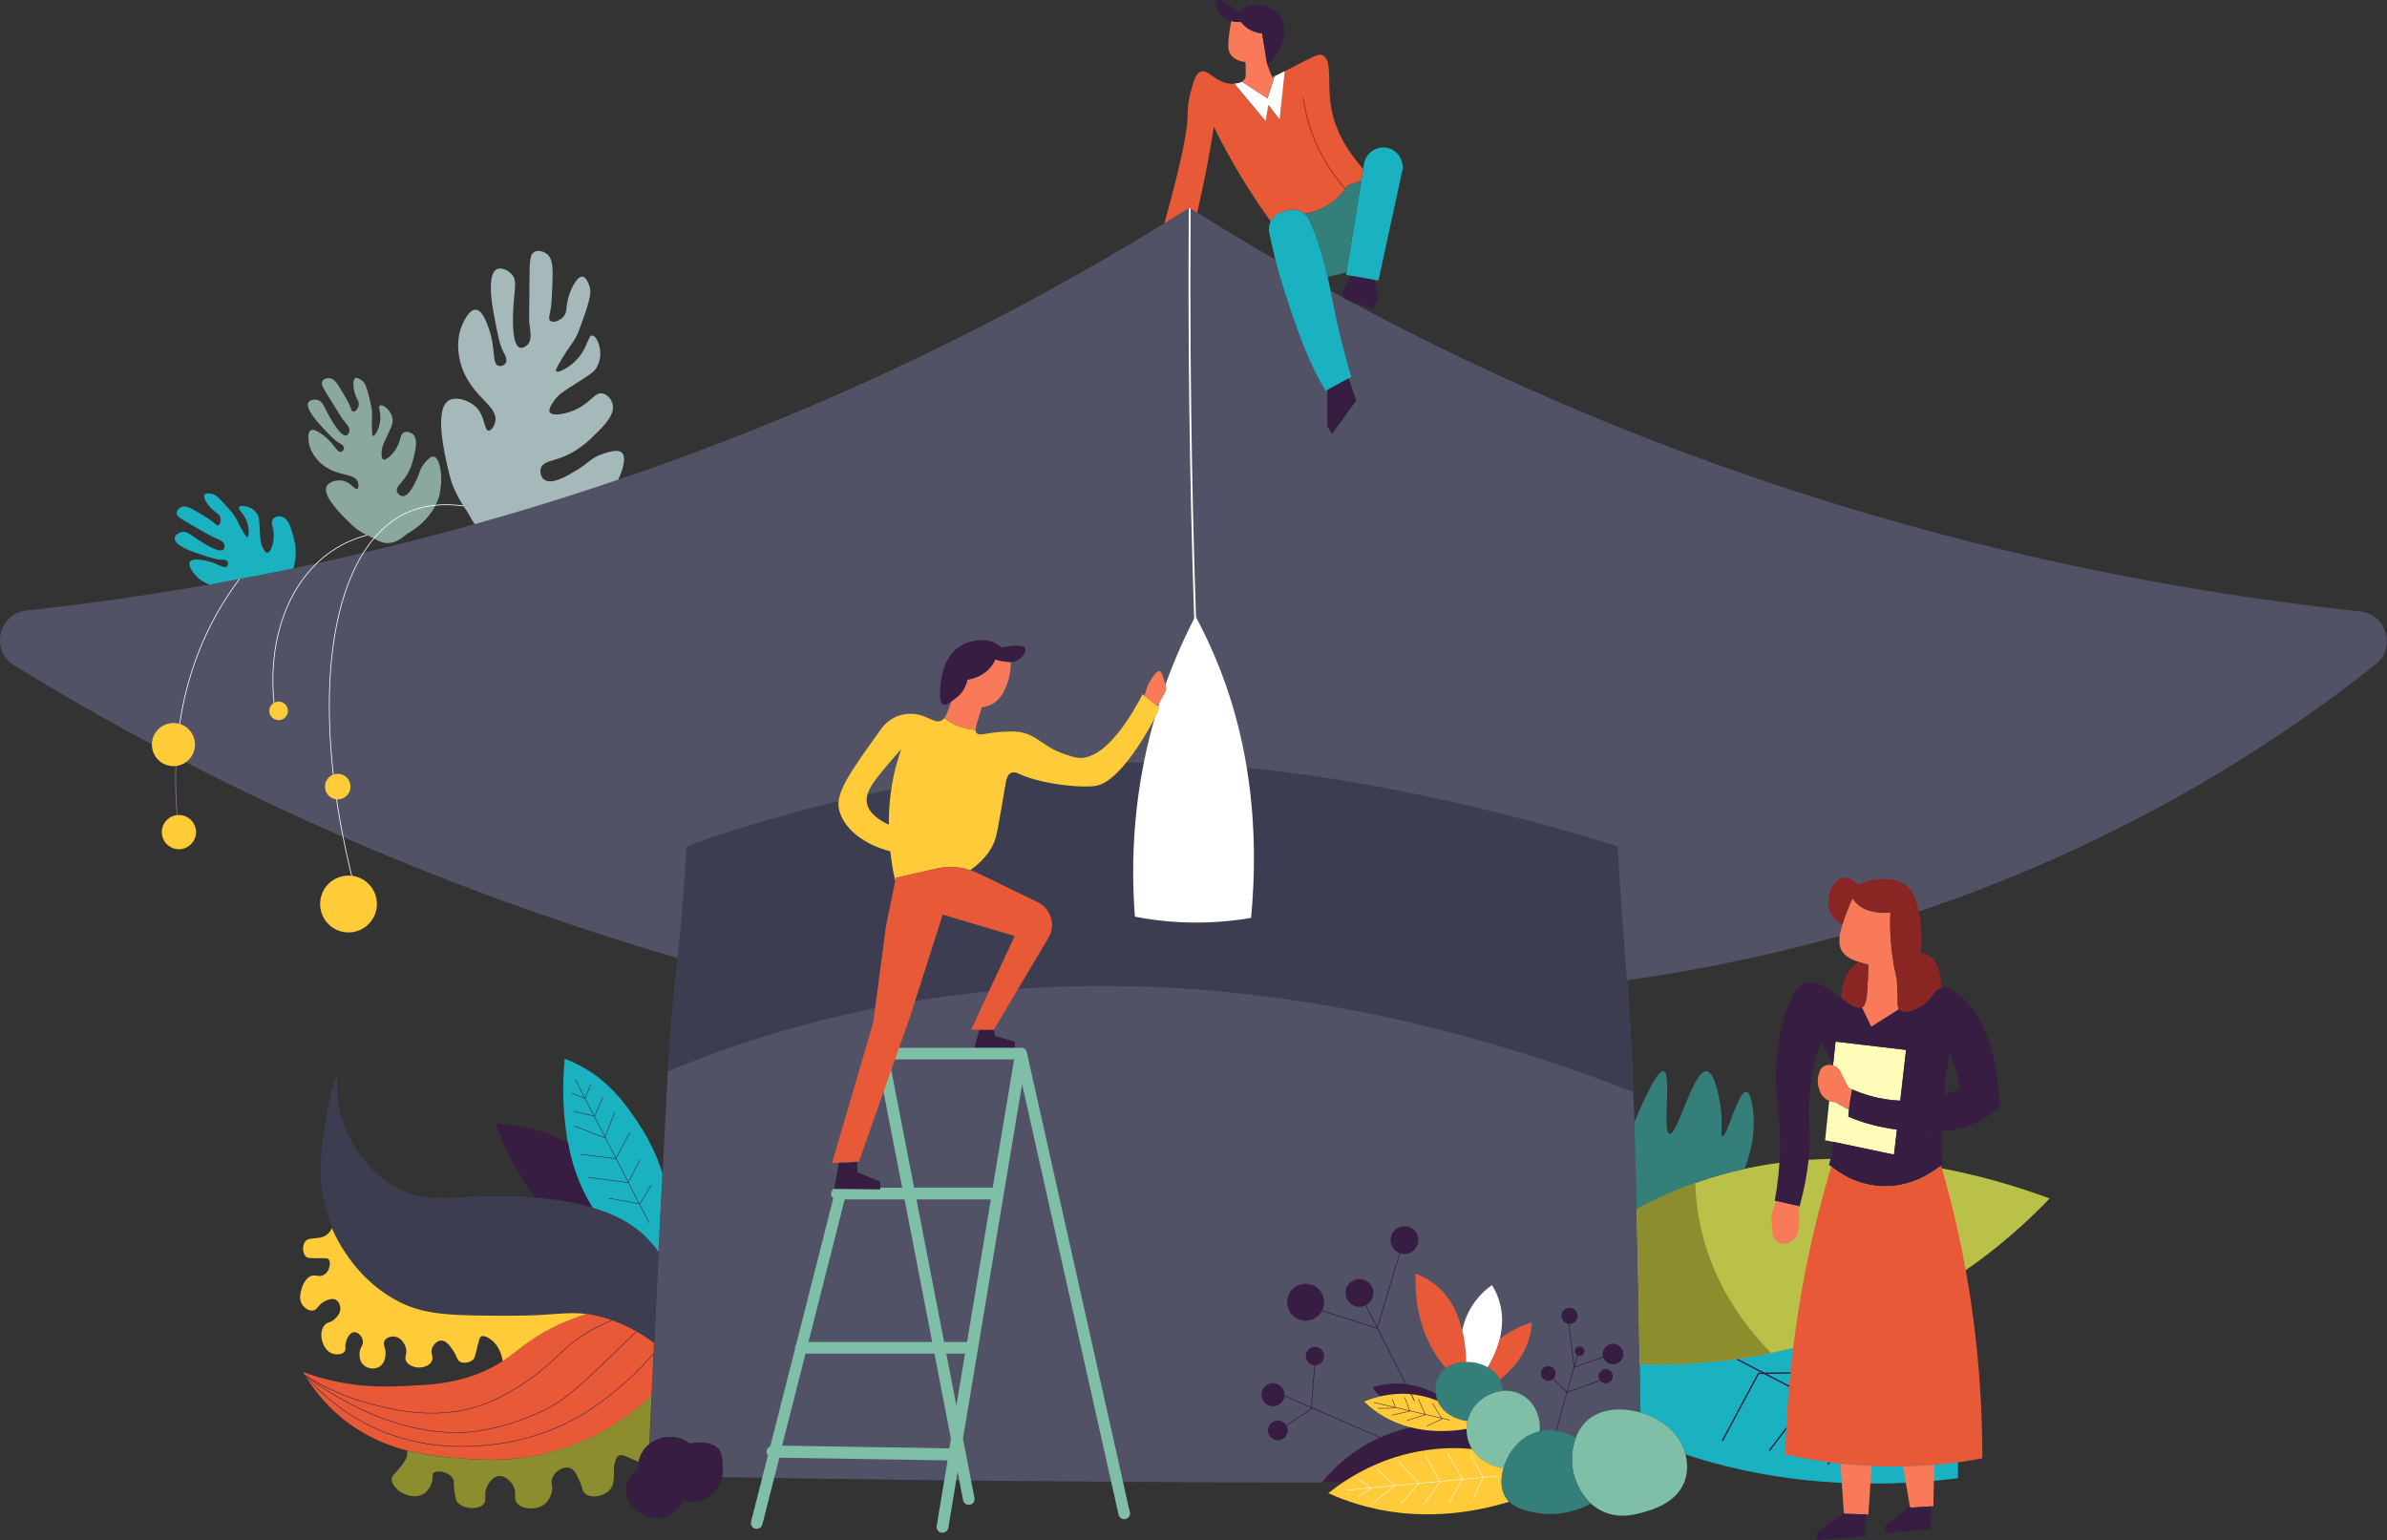 <svg xmlns="http://www.w3.org/2000/svg" id="Layer_2" data-name="Layer 2" viewBox="0 0 192.53 124.22"><rect x="0" y="0" width="192.53" height="124.22" fill="#333333" stroke="none"/><defs><style>      .cls-1 {        fill: #f97a58;      }      .cls-2 {        fill: #fff;      }      .cls-3 {        fill: #fffbb8;      }      .cls-4 {        fill: #ffcb39;      }      .cls-5 {        fill: #e85938;      }      .cls-6 {        fill: #8aa89d;      }      .cls-7 {        fill: #8c8e2e;      }      .cls-8 {        fill: #b9c149;      }      .cls-9 {        fill: #a6b9ba;      }      .cls-10 {        fill: #1ab1c1;      }      .cls-11 {        fill: #371d42;      }      .cls-12 {        fill: #892624;      }      .cls-13 {        fill: #347f7a;      }      .cls-14 {        fill: #3d3d51;      }      .cls-15 {        fill: #525266;      }      .cls-16 {        fill: #80bfa7;      }      .cls-17 {        stroke: #ba2c15;        stroke-width: .08px;      }      .cls-17, .cls-18 {        stroke-linecap: round;        stroke-linejoin: round;      }      .cls-17, .cls-18, .cls-19, .cls-20, .cls-21, .cls-22, .cls-23, .cls-24, .cls-25, .cls-26 {        fill: none;      }      .cls-18, .cls-19, .cls-20, .cls-23, .cls-24 {        stroke: #371d42;      }      .cls-18, .cls-22, .cls-23 {        stroke-width: .04px;      }      .cls-19 {        stroke-width: .12px;      }      .cls-19, .cls-20, .cls-21, .cls-22, .cls-23, .cls-24, .cls-25, .cls-26 {        stroke-miterlimit: 10;      }      .cls-20 {        stroke-width: .11px;      }      .cls-21 {        stroke-width: .15px;      }      .cls-21, .cls-22, .cls-26 {        stroke: #fff;      }      .cls-24, .cls-25, .cls-26 {        stroke-width: .06px;      }      .cls-25 {        stroke: #8b7896;      }    </style></defs><g id="_&#xCE;&#xD3;&#xC8;_2" data-name="&#x2014;&#xCE;&#xD3;&#xC8;_2"><g><path class="cls-15" d="M132.35,119.49c-7.44,.06-14.92,.09-22.44,.09-1.1,0-2.21,0-3.31,0-10.77,0-21.6-.08-32.51-.2-5.3-.06-10.59-.14-15.85-.23,.11-.53,.06-1,.04-1.23-.04-.39-.07-.71-.27-.99-.4-.53-1.3-.71-2.38-.5-.33-.24-.77-.47-1.32-.52-.67-.07-1.38,.13-1.92,.58,.06-1.3,.11-2.59,.18-3.89,.07-1.41,.13-2.83,.2-4.25,.11-2.45,.23-4.9,.35-7.36,.1-2.12,.21-4.23,.32-6.35h0c.1-2.01,.21-4.01,.31-6.02,.04-.79,.09-1.51,.12-2.2,.26-4.1,.52-6.49,.79-9.14,.24-2.34,.48-4.89,.73-9.01,0,0,18.08-6.95,37.32-6.78,17.83,.16,37.78,6.78,37.78,6.78,.28,4.93,.53,7.86,.75,10.8,.19,2.55,.36,5.12,.5,9.01,.03,.76,.06,1.56,.09,2.43h0c.07,2.36,.14,4.69,.19,7.02,.1,4.21,.18,8.39,.24,12.53,.03,1.94,.05,3.88,.07,5.8,.01,1.22,.02,2.43,.03,3.64Z"></path><path class="cls-11" d="M116.89,113.03c-.92-.62-2.9-1.73-5.23-1.36-.33,.05-.63,.13-.92,.22,.05,.12,.12,.26,.24,.4,.27,.33,.59,.48,.77,.55l3.53,.64,1.61-.44Z"></path><path class="cls-11" d="M120.7,114.93l-2.42,2.84-8.37,1.81c-1.1,0-2.21,0-3.31,0,1.1-1.32,2.93-3.06,5.64-3.99,.88-.3,1.71-.56,2.46-.56,.09,0,6.01-.09,6.01-.09Z"></path><path class="cls-10" d="M157.91,119.24c-5.1,.63-11.66,.77-18.67-.97-1.22-.3-2.31-.62-3.29-.96-.12-.49-.29-.82-.34-.9-.62-1.18-1.91-2.06-3.3-2.47,0-1.3-.03-2.6-.05-3.9,5.55,.14,12.39-.61,19.39-3.72,.84,.51,1.7,1.18,2.53,2.04,3.73,3.89,3.84,8.89,3.73,10.87Z"></path><line class="cls-20" x1="155.33" y1="117.56" x2="140.07" y2="109.62"></line><polyline class="cls-20" points="138.92 116.22 141.84 110.78 152.65 110.62"></polyline><polyline class="cls-20" points="142.71 117.01 146.02 112.67 155.17 114.33"></polyline><polyline class="cls-20" points="147.44 118.11 149.81 114.76 155.48 116.06"></polyline><path class="cls-8" d="M165.32,96.67c-2.68,2.8-6.47,6.05-11.57,8.66-.7,.36-1.4,.69-2.1,1-2.99,1.33-5.95,2.23-8.8,2.81-3.81,.78-7.42,.99-10.6,.91-.06-4.14-.14-8.32-.24-12.53,.55-.3,1.12-.59,1.7-.87,1.01-.47,2.02-.89,3.03-1.24,1.32-.47,2.64-.84,3.94-1.12,10.16-2.22,19.77,.57,24.63,2.38Z"></path><path class="cls-14" d="M131.74,88.08c-16.49-6.42-42.22-12.92-69.48-4.67-2.93,.88-5.73,1.9-8.39,3.01,.26-4.1,.52-6.49,.79-9.14,.24-2.34,.48-4.89,.73-9.01,0,0,18.08-6.95,37.32-6.78,17.83,.16,37.78,6.78,37.78,6.78,.28,4.93,.53,7.86,.75,10.8,.19,2.55,.36,5.12,.5,9.01Z"></path><path class="cls-15" d="M190.39,49.32c-11.54-1.23-24.96-3.55-39.5-7.81-16.56-4.86-30.61-11.07-42.09-17.25h0c-.15-.08-.29-.16-.44-.24h0c-.35-.19-.7-.38-1.04-.57,.09,.44,.17,.86,.26,1.28,.27,1.36,.71,3.3,1.42,5.68l-.22,.12,.61,1.77-1.93,2.68-.39-.59v-2.93l-.14,.08c-1.34-2.23-2.25-4.71-3.37-8.22-.26-.81-.48-1.6-.68-2.37-2.22-1.28-4.32-2.55-6.31-3.8-.21-.13-.42-.27-.63-.4-.66,.41-1.32,.83-2.01,1.25-11.25,6.93-25.94,14.54-43.99,20.67h0c-2.9,.99-5.89,1.94-8.96,2.84-.9,.26-1.79,.52-2.68,.77-3.87,1.08-7.65,2.03-11.33,2.85-.75,.17-1.5,.33-2.24,.49-.35,.08-.7,.15-1.05,.22-2.3,.48-4.57,.91-6.79,1.31-5.19,.91-10.12,1.59-14.76,2.1-2.26,.25-2.93,3.23-.99,4.42,1.16,.71,2.35,1.43,3.56,2.14,18.03,10.6,35.42,17.22,49.95,21.47,.24-2.34,.48-4.89,.73-9.01,0,0,18.08-6.95,37.32-6.78,1.38,.01,2.78,.06,4.17,.15,16.62,.99,33.61,6.63,33.61,6.63,.28,4.93,.53,7.86,.75,10.8,10.97-1.54,25.53-4.98,40.75-12.82,7.81-4.02,14.32-8.44,19.63-12.66,1.68-1.33,.89-4.03-1.23-4.26Z"></path><path class="cls-21" d="M95.96,16.8c-.03,3.96-.03,7.95,0,11.99,.09,11.44,.41,22.59,.95,33.44"></path><path class="cls-2" d="M100.92,74.04c-1.66,.28-3.64,.46-5.85,.34-1.29-.07-2.47-.23-3.53-.44-.33-4.25-.23-10.36,1.95-17.19,.85-2.69,1.89-5.04,2.93-7.05,.18,.33,.36,.67,.53,1.02,4.14,8.22,4.59,16.65,3.96,23.32Z"></path><path class="cls-1" d="M153.17,81.41l-2.24,1.42-.76-1.57s.04-.02,.06-.03c.32-.2,.36-.9,.43-2.31,.03-.43,.03-.81,.02-1.13-.13-.03-.25-.05-.35-.08-.13-.04-.28-.08-.43-.13-.54-.16-1.12-.43-1.4-.99-.11-.22-.16-.48-.13-.98,.01-.21,.1-.57,.23-1.01,.19-.63,.49-1.42,.82-2.12,.05,.09,.1,.16,.16,.22,.8,.98,2.24,.97,2.89,.92-.02,.29-.02,.59-.02,.89,.01,1.66,.23,3.18,.55,4.52,0,.3,.02,.63,.04,.96,.06,.79-.04,1.2,.12,1.43Z"></path><path class="cls-19" d="M153.27,88.78c.4,.02,.83,.02,1.27-.02,.85-.07,1.61-.24,2.25-.44"></path><path class="cls-12" d="M156.54,79.7c-.58,.19-.68,.95-1.62,1.51-.07,.04-1.17,.69-1.67,.29-.03-.03-.06-.05-.08-.09-.16-.23-.06-.64-.12-1.43-.03-.33-.04-.65-.04-.96-.32-1.34-.54-2.85-.55-4.52,0-.3,0-.6,.02-.89-.66,.06-2.09,.06-2.89-.92-.05-.06-.11-.14-.16-.22-.34,.7-.64,1.49-.82,2.12-.33-.17-.76-.48-.98-1-.49-1.11,.17-2.7,1.07-2.81,.45-.05,.88,.28,1.16,.59,.2-.1,.43-.2,.71-.28,.25-.07,2.03-.56,3.19,.35,.39,.31,.75,.81,1.02,2.11,.15,.73,.3,1.87,.15,3.32,.26,.01,.44,.08,.55,.14,.7,.35,1.12,1.35,1.08,2.66Z"></path><path class="cls-12" d="M150.66,78.93c-.07,1.4-.12,2.1-.43,2.31-.02,.01-.04,.02-.06,.03-.4,.18-.98-.24-1.65-.74,.02-.81,.21-2.05,1.16-2.78,.07-.05,.14-.1,.22-.15,.15,.05,.3,.09,.43,.13,.1,.03,.22,.05,.35,.08,.01,.32,0,.71-.02,1.13Z"></path><path class="cls-1" d="M149.4,87.86c-.03,.14-.06,.28-.09,.43-.08,.42-.13,.83-.18,1.22-.54-.28-.92-.51-1.09-.61l-.26-.04c-.09-.02-.17-.04-.25-.07-.33-.13-.6-.39-.73-.74l-.07-.21c-.14-.37-.15-.78-.04-1.16l.06-.2c.11-.39,.5-.64,.9-.58l.13,.02s.03,.02,.05,.03c0,0,.03-.01,.03-.01,.23,.06,.42,.21,.53,.42l.69,1.36c.09,.04,.19,.1,.31,.14Z"></path><path class="cls-3" d="M153,91.11l-.24,2.03-4.9-1.03-.65-.14,.33-3.17c.08,.03,.16,.05,.25,.07l.26,.04c.17,.11,.55,.33,1.09,.61-.02,.18-.04,.36-.05,.54,.11,.05,.22,.1,.33,.14,.95,.38,2.15,.72,3.58,.91Z"></path><path class="cls-3" d="M153.74,84.68l-.47,4.1c-1.71-.07-3.06-.55-3.87-.91-.12-.05-.22-.1-.31-.14l-.69-1.36c-.11-.21-.3-.36-.53-.42,0-.02,0-.03-.02-.04l.2-1.89,5.69,.67Z"></path><path class="cls-11" d="M156.64,93.96s-.05,.04-.08,.06c-.92,.74-2.68,1.83-4.99,1.66-1.9-.14-3.25-1.07-3.86-1.58-.07-.06-.14-.11-.19-.16,.13-.4,.25-.87,.31-1.43,.02-.14,.03-.27,.04-.41l4.9,1.03,.24-2.03c.49,.06,1.01,.11,1.56,.13,.67,.07,1.36,.09,2.07,.02-.02,.94-.01,1.84,.02,2.7Z"></path><path class="cls-5" d="M159.9,117.63c-1.17,.22-2.47,.41-3.88,.53-.8,.07-1.64,.12-2.51,.13-.82,.02-1.66,.01-2.54-.03-.56-.03-1.13-.06-1.71-.11-.27-.03-.54-.05-.8-.08-1.62-.18-3.11-.45-4.46-.76,.18-6.75,1.11-14.05,3.25-21.63,.15-.54,.3-1.06,.46-1.58,.62,.51,1.96,1.43,3.86,1.58,2.32,.17,4.07-.91,4.99-1.66,.12,.41,.25,.83,.36,1.26,2.14,7.77,2.97,15.29,2.97,22.35Z"></path><path class="cls-11" d="M161.12,87.08c-.23-1.52-.77-4.85-2.99-6.76-.8-.69-1.25-.7-1.49-.65-.03,0-.07,.02-.1,.03-.58,.19-.68,.95-1.62,1.51-.07,.04-1.17,.69-1.67,.29-.03-.03-.06-.05-.08-.09l-2.24,1.42-.76-1.57c-.4,.18-.98-.24-1.65-.74-.9-.68-1.95-1.51-2.9-1.23-.47,.14-1.01,.58-1.62,2.51-1.16,3.67-.67,6.85-.53,8.25,.16,1.74,.18,4.02-.32,6.81l.12,.03,1.82,.41,.06,.02c.74-2.72,.87-4.76,.8-6.23-.04-.83-.2-3.01,.49-5.74,.12-.5,.26-.93,.38-1.28,.05,.07,.11,.14,.16,.22,.39,.56,.67,1.11,.87,1.62l.2-1.89,5.69,.67-.47,4.1c-1.71-.07-3.06-.55-3.87-.91-.03,.14-.06,.28-.09,.43-.08,.42-.13,.83-.18,1.22-.02,.18-.04,.36-.05,.54,.11,.05,.22,.1,.33,.14,.95,.38,2.15,.72,3.58,.91,.49,.06,1.01,.11,1.56,.13,.65,.03,1.34,.02,2.07-.03,.28-.02,.58-.04,.87-.08,.72-.13,1.44-.36,2.15-.72,.52-.26,1.1-.63,1.67-1.13-.03-.9-.12-1.66-.2-2.22Zm-4.32,1.24c.05-.65,.13-1.32,.22-2,.06-.47,.13-.93,.2-1.38,.1,.21,.2,.43,.29,.66,.32,.81,.49,1.56,.59,2.2-.36,.17-.8,.35-1.31,.5Z"></path><path class="cls-1" d="M145.13,98.54c0,.26-.03,.52-.1,.78l-.05,.17c-.15,.5-.6,.83-1.11,.83h-.07c-.43-.03-.79-.37-.82-.8l-.11-1.16c-.02-.19,.01-.39,.07-.58l.32-.88,1.82,.41,.04,1.24Z"></path><path class="cls-1" d="M150.96,118.26l-.26,3.9h-.16s-1.82-.06-1.82-.06v-.06s-.27-3.97-.27-3.97c.26,.03,.53,.05,.8,.08,.58,.05,1.15,.09,1.71,.11Z"></path><path class="cls-1" d="M156.01,118.16l-.07,3.34h-.16s-1.72,.11-1.72,.11l-.02-.13-.55-3.18c.87-.02,1.71-.06,2.51-.13Z"></path><polygon class="cls-11" points="150.54 122.16 150.46 123.9 146.53 124.22 146.53 123.67 148.71 122.04 148.72 122.1 150.54 122.16"></polygon><polygon class="cls-11" points="155.79 121.51 155.71 123.34 152.04 123.66 152.04 123.1 154.05 121.48 154.07 121.61 155.79 121.51"></polygon><polygon class="cls-11" points="81.85 84.03 81.85 84.63 78.47 84.95 78.99 83.06 80.14 83.06 80.28 83.57 81.85 84.03"></polygon><path class="cls-16" d="M91.12,121.95l-8.3-37.07s0,0,0-.01c0-.02-.02-.04-.03-.07-.02-.04-.03-.08-.06-.11,0,0,0-.01,0-.02-.01-.01-.03-.02-.04-.03-.03-.03-.06-.05-.09-.07-.02-.01-.05-.02-.07-.03-.04-.01-.07-.02-.11-.02-.01,0-.03,0-.04,0h-11.05c-.08-.03-.16-.05-.25-.03-.03,0-.05,.02-.07,.03h-.35c-.22,0-.41,.15-.46,.36l-2.79,10.96c-.22,.04-.38,.22-.38,.46,0,.15,.07,.27,.18,.36l-3,11.81c-.05,.08-.09,.17-.09,.27,0,.02,0,.04,.01,.05l-2,7.87c-.17,.07-.29,.23-.3,.43,0,.12,.04,.22,.11,.3l-1.36,5.35c-.06,.25,.09,.51,.34,.57,.25,.06,.51-.09,.57-.34l1.37-5.39,13.57,.22-.88,5.29c-.04,.26,.13,.5,.39,.54,.03,0,.05,0,.08,0,.23,0,.43-.16,.47-.4l.75-4.52,.44,2.29c.04,.23,.24,.38,.46,.38,.03,0,.06,0,.09,0,.26-.05,.42-.3,.37-.55l-.93-4.78,4.77-28.59,7.78,34.71c.05,.22,.24,.37,.46,.37,.03,0,.07,0,.1-.01,.26-.06,.42-.31,.36-.57Zm-20.26-35.96l1.91,9.82h-4.4l2.5-9.82Zm7.14,22.26h-1.85l-2.23-11.5h6l-1.92,11.5Zm-2.81,0h-9.98l2.92-11.5h4.83l2.23,11.5Zm-12.11,8.37l1.89-7.43h10.4l1.33,6.85-.13,.79-13.49-.22Zm13.25-7.43h1.51l-.7,4.18-.81-4.18Zm3.74-13.39h-6.34l-2.01-10.35h10.08l-1.73,10.35Z"></path><path class="cls-4" d="M93.36,56.94l-1.06-.83-.14-.11c-.76,1.46-2.94,5.35-5.21,5.13-.21-.02-.4-.08-.79-.2-2.1-.64-2.44-1.68-3.98-1.89-.51-.07-1.01-.03-1.5,0-1.23,.09-1.68,.35-1.91,.09-.05-.06-.08-.12-.08-.25-.5-.04-1.11-.17-1.75-.47-.3-.15-.56-.31-.77-.48-.07,.09-.15,.15-.23,.19-.65,.32-1.22-.61-2.64-.54-.56,.03-.97,.2-1.08,.26-.67,.31-1.05,.81-1.24,1.09-2.43,3.38-3.64,5.08-3.3,6.4,.39,1.54,2,2.79,4.13,3.34,.09,.85,.23,1.66,.4,2.39l.05-.25,3.28-.75c.9-.2,1.85-.16,2.72,.13,1.36-.97,1.87-1.94,2.07-2.69,.2-.76,.59-3.26,.8-4.41,.03-.17,.11-.6,.41-.74,.27-.13,.59,.03,.71,.09,1.37,.65,3.8,.99,5.14,1,.5,0,.74,0,1.04-.06,.48-.11,1.52-.45,3.28-3.05,.53-.78,1.2-1.86,1.83-3.25l-.19-.15Zm-20.96,4.39c-.53,1.81-.72,3.56-.71,5.19-.7-.32-1.63-.9-1.77-1.76-.16-.95,.69-1.94,2.25-3.74,.19-.22,.37-.42,.52-.59-.1,.29-.19,.59-.28,.9Z"></path><path class="cls-1" d="M81.52,53.4c.03,.9-.22,1.57-.29,1.76-.21,.54-.45,1.15-1.08,1.56-.32,.2-.65,.3-.96,.34-.02,.07-.04,.13-.07,.2-.3,.95-.42,1.38-.43,1.61-.5-.04-1.11-.17-1.75-.47-.3-.15-.56-.31-.77-.48,.18-.24,.32-.64,.53-1.27,0-.02,.01-.04,.02-.07h0c.07-.05,.14-.1,.21-.15,.24-.18,.56-.41,.81-.85,.16-.28,.25-.55,.29-.76,.55-.09,1.34-.35,1.89-1.04,.16-.2,.28-.41,.36-.6,.14,.05,.31,.1,.49,.13,.25,.04,.5,.09,.75,.08Z"></path><path class="cls-11" d="M82.17,53.21c-.21,.14-.43,.18-.65,.19-.25,0-.51-.04-.75-.08-.18-.03-.35-.08-.49-.13-.08,.19-.2,.4-.36,.6-.55,.69-1.34,.95-1.89,1.04-.04,.21-.13,.48-.29,.76-.25,.44-.57,.67-.81,.85-.07,.05-.14,.1-.21,.15h0c-.26,.19-.48,.3-.64,.23-.3-.13-.27-.8-.25-1.1,.04-.75,.16-2.9,1.87-3.75,.73-.36,1.88-.54,2.75,0,.14,.09,.26,.18,.35,.26,.79-.17,1.72-.28,1.89,.06,.12,.25-.19,.7-.52,.92Z"></path><path class="cls-1" d="M93.93,55.95l-.57,.99-1.06-.83c.12-.35,.31-.89,.31-.89,0,0,.56-1.12,.91-1.09,.19,.02,.35,.67,.35,.67l.14,.44c.08,.24,.05,.5-.08,.71Z"></path><path class="cls-10" d="M108.99,30.41l-.22,.12-1.71,.93-.14,.08c-1.34-2.23-2.25-4.71-3.37-8.22-.26-.81-.48-1.6-.68-2.37-.19-.76-.36-1.5-.5-2.2-.06-.31-.01-.62,.11-.89,.18-.38,.53-.68,.97-.79l.48-.12c.46-.12,.93,0,1.28,.29,.17,.13,.31,.32,.41,.53,.24,.54,.5,1.16,.65,1.63,.37,1.11,.62,2.06,.81,2.93,.09,.39,.17,.76,.24,1.11,.09,.44,.17,.86,.26,1.28,.27,1.36,.71,3.3,1.42,5.68Z"></path><path class="cls-10" d="M113.14,13.46c0,.11-.01,.22-.04,.33l-1.92,8.84-.31-.05-1.93-.34-.37-.07,.03-.2,.92-5.68,.28-1.72,.16-.97,.06-.39c.14-.84,.93-1.42,1.77-1.3,.79,.11,1.34,.79,1.34,1.55Z"></path><path class="cls-11" d="M111.18,24l-.39,.89s-1.33-.43-1.99-.62h0c-.15-.08-.29-.16-.44-.24h0c-.06-.18-.11-.45-.11-.45l.69-1.33,1.93,.34,.31,1.41Z"></path><polygon class="cls-11" points="109.38 32.3 107.45 34.98 107.06 34.39 107.06 31.46 108.77 30.53 109.38 32.3"></polygon><path class="cls-5" d="M109.96,13.6l-.16,.97-1.1,.38h0c-.05,.09-.11,.18-.19,.28-.35,.49-.97,1.16-1.96,1.61-.48,.22-.94,.34-1.33,.4-.35-.29-.82-.41-1.28-.29l-.48,.12c-.44,.11-.78,.41-.97,.79-1.25-1.74-2.52-3.71-3.71-5.93-.31-.57-.6-1.14-.87-1.7-.27,1.72-.6,3.5-.99,5.32-.12,.54-.24,1.08-.36,1.61-.21-.13-.42-.27-.63-.4-.66,.41-1.32,.83-2.01,1.25,1.54-5.56,1.89-7.81,1.87-8.77,0-.05-.02-.82,.24-1.77,.22-.85,.41-1.61,.88-1.71,.61-.13,1.17,.96,2.43,1,.08,0,.15,0,.21,0l2.53,3.04s.19-1.36,.24-1.3c.04,.06,.88,1.16,.88,1.16l.42-3.91c.18-.09,.37-.19,.56-.29,1.84-.93,2.16-1.15,2.49-1.01,.78,.34,.41,2.13,.65,3.91,.18,1.37,.79,3.19,2.62,5.25Z"></path><path class="cls-2" d="M103.63,5.73l-.42,3.91s-.85-1.1-.88-1.16c-.04-.06-.24,1.3-.24,1.3l-2.53-3.04c.16,0,.28-.03,.38-.05l.14-.05s.06-.03,.09-.05l2.06,1.34,.48-1.49,.09-.29c.25-.12,.53-.26,.83-.42Z"></path><path class="cls-1" d="M102.8,6.15l-.09,.29-.48,1.49-2.06-1.34c.08-.05,.16-.11,.22-.21,.15-.23,.07-.46,.08-.83,0-.19,0-.37-.01-.54-.47-.06-1.04-.25-1.27-.74-.17-.35-.13-.77-.05-1.53,.05-.41,.11-.76,.18-1.04,.33,.09,.62,.09,.79,.07,.05,.07,.11,.14,.17,.21,.47,.5,1.09,.67,1.53,.73l.36,2.24,.04,.28s.01-.01,.02-.02c.01,.04,.02,.08,.04,.12,.1,.34,.22,.64,.35,.91,.06-.03,.12-.06,.19-.09Z"></path><path class="cls-13" d="M109.8,14.57l-.28,1.72-.92,5.68c-.4,.09-.97,.23-1.52,.37-.19-.87-.44-1.83-.81-2.93-.16-.47-.42-1.09-.65-1.63-.09-.22-.24-.4-.41-.53,.4-.06,.86-.18,1.33-.4,.98-.44,1.61-1.12,1.96-1.61,.08-.1,.14-.2,.19-.28h0l1.1-.38Z"></path><path class="cls-17" d="M105.12,7.93c.12,.82,.32,1.74,.67,2.72,.7,1.94,1.73,3.46,2.71,4.58"></path><path class="cls-11" d="M102.23,5.2c-.02-.09-.05-.17-.07-.26l-.36-2.24c-.44-.06-1.06-.23-1.53-.73-.07-.07-.12-.14-.17-.21-.16,.01-.46,.02-.79-.07-.26-.08-.55-.22-.79-.47-.35-.38-.58-1.02-.39-1.18,.15-.13,.59,0,1.78,.91,.17-.15,.41-.31,.72-.42,.95-.33,2.03,.07,2.53,.67,.74,.9,.53,2.74-.93,4Z"></path><path class="cls-14" d="M53.11,100.98c-.12,2.46-.24,4.91-.35,7.36-1.24-.93-2.8-1.79-4.69-2.22-.27-.06-.53-.11-.77-.14-1.61-.22-2.64,.15-6.18,.14-4.44-.01-6.67-.02-8.83-1.1-3.3-1.65-4.9-4.67-5.47-5.97h0c-.09-.22-.16-.39-.2-.5-1.18-3.07-.75-5.73-.32-8.36,.23-1.39,.56-2.64,.93-3.72-.12,1.2-.06,2.65,.49,4.2,.17,.48,1.42,3.86,4.73,5.37,2.03,.92,3.48,.53,6.15,.47,.94-.02,2.63-.07,4.56,.09,1.48,.12,3.09,.35,4.6,.81h0c1.27,.37,2.46,.89,3.45,1.62,.75,.55,1.38,1.22,1.89,1.95Z"></path><path class="cls-5" d="M52.75,108.34c-.07,1.42-.14,2.83-.2,4.25-1.47,1.38-3.69,3.05-6.73,4.12-3.63,1.27-6.67,1.07-8.4,.95-1.28-.1-2.86-.22-4.55-.65-1.74-.44-3.59-1.23-5.33-2.66-1.46-1.21-2.45-2.56-3.1-3.68,.65,.24,1.38,.47,2.18,.66,2.55,.61,4.59,.53,5.99,.47,2-.09,3.77-.17,5.84-.95,.89-.34,1.54-.69,2.11-1.07,1.22-.81,2.04-1.71,4.05-2.72,.92-.47,1.84-.82,2.7-1.08,.24,.03,.49,.08,.77,.14,1.89,.43,3.45,1.29,4.69,2.22Z"></path><path class="cls-10" d="M53.43,94.63h0c-.11,2.12-.22,4.24-.32,6.35-.51-.73-1.14-1.4-1.89-1.95-.99-.73-2.18-1.25-3.45-1.62h0c-.48-.78-.97-1.74-1.36-2.86-.31-.89-.49-1.67-.61-2.37-.08-.44-.13-.84-.18-1.22-.17-1.34-.3-3.24-.07-5.56,.7,.27,1.52,.66,2.36,1.25,1.63,1.15,2.54,2.44,3.31,3.55,.47,.69,1.38,2.03,2.05,3.95,.06,.17,.11,.33,.16,.49Z"></path><path class="cls-11" d="M47.77,97.4c-1.51-.45-3.13-.69-4.6-.81-.94-1.23-1.87-2.72-2.63-4.51-.2-.48-.38-.96-.53-1.42,1.12,.03,2.52,.21,4.05,.75,.65,.23,1.24,.49,1.76,.76,.12,.7,.3,1.48,.61,2.37,.39,1.13,.88,2.08,1.36,2.86Z"></path><path class="cls-4" d="M47.3,105.99c-.87,.27-1.78,.62-2.7,1.08-2,1.01-2.82,1.91-4.05,2.72-.1-.6-.35-1.26-.88-1.68-.11-.09-.58-.45-.86-.3-.12,.07-.15,.19-.27,.68-.23,.95-.26,1.05-.36,1.15-.25,.27-.74,.37-1.06,.21-.29-.16-.23-.42-.6-.95-.22-.33-.54-.79-.95-.77-.33,.01-.64,.35-.74,.68-.11,.41,.16,.63,0,.98-.13,.29-.44,.4-.56,.44-.55,.2-1.28,0-1.51-.44-.18-.36,.13-.57-.03-1.09-.1-.35-.42-.84-.91-.89-.27-.03-.64,.06-.8,.33-.2,.35,.17,.63,.06,1.27-.02,.14-.1,.59-.47,.83-.41,.26-1.04,.16-1.36-.21-.31-.35-.25-.83-.24-.95,.05-.46,.3-.54,.26-.89-.03-.36-.36-.75-.68-.74-.36,0-.6,.49-.68,.77-.12,.41,.04,.59-.12,.8-.19,.25-.63,.26-.92,.18-.61-.17-.82-.83-.86-.95-.13-.38-.16-.98,.17-1.36,.27-.3,.52-.17,.89-.56,.12-.13,.41-.42,.38-.83,0-.03-.03-.47-.35-.65-.33-.18-.74,.03-.92,.12-.56,.29-.56,.69-.95,.74-.34,.05-.67-.22-.83-.44-.29-.4-.18-.88-.12-1.15,.03-.11,.23-1.02,.86-1.21,.38-.11,.59,.13,.95-.06,.31-.16,.43-.47,.44-.53,.02-.06,.18-.52-.03-.74-.11-.11-.25-.09-.74-.09-.61,0-.91,0-1.04-.09-.3-.22-.38-.87-.12-1.24,.32-.44,1.1-.11,1.71-.53,.17-.11,.33-.28,.46-.57,.57,1.31,2.18,4.32,5.47,5.97,2.16,1.08,4.39,1.09,8.83,1.1,3.54,.01,4.56-.36,6.18-.14Z"></path><path class="cls-7" d="M52.55,112.59c-.06,1.3-.12,2.59-.18,3.89-.22,.17-.41,.39-.56,.64-.16,.27-.26,.54-.31,.8-.78-.32-1.31-.71-1.63-.48-.15,.1-.21,.31-.27,.51-.08,.26-.08,.44-.08,.67,0,.68-.02,1.02-.16,1.3-.2,.4-.6,.58-.71,.63-.42,.19-1.07,.26-1.46-.08-.27-.23-.15-.44-.52-1.18-.24-.49-.38-.76-.67-.87-.47-.18-.97,.19-1.03,.24-.06,.04-.39,.31-.47,.75-.04,.25,.03,.33,.04,.59,.02,.63-.41,1.12-.43,1.15-.59,.65-1.49,.52-1.54,.51-.19-.03-.67-.1-.91-.47-.24-.36,0-.61-.16-1.1-.17-.53-.71-1.07-1.26-1.03-.57,.05-.9,.74-.95,.83-.33,.68,.02,1.06-.27,1.42-.44,.53-1.77,.41-2.17-.19-.07-.11-.1-.27-.16-.59-.15-.82,0-.98-.16-1.26-.3-.55-1.31-.73-1.58-.44-.11,.13-.02,.26-.08,.59-.08,.41-.33,.81-.63,1.03-.66,.48-1.71,.19-2.25-.36-.11-.12-.44-.45-.39-.83,.04-.26,.23-.36,.59-.79,.31-.37,.51-.71,.55-.79,.06-.11,.14-.32,.1-.67,1.69,.44,3.27,.55,4.55,.65,1.73,.13,4.77,.33,8.4-.95,3.05-1.07,5.27-2.74,6.73-4.12Z"></path><path class="cls-11" d="M58.24,119.15c-.09,.4-.27,.84-.63,1.21-.13,.14-.82,.83-1.85,.79-.27,0-.51-.07-.7-.14-.25,.61-.71,1.1-1.32,1.33-1.23,.47-2.37-.38-2.84-.98-.1-.14-.33-.43-.39-.87-.12-.78,.35-1.36,.43-1.46,.17-.2,.36-.35,.52-.44,0-.2,0-.42,.04-.65,.05-.26,.15-.53,.31-.8,.15-.26,.35-.47,.56-.64,.54-.44,1.25-.64,1.92-.58,.56,.05,1,.28,1.32,.52,1.08-.2,1.98-.03,2.38,.5,.2,.27,.24,.6,.27,.99,.02,.23,.07,.71-.04,1.23Z"></path><path class="cls-5" d="M84.86,74.6c0,.36-.1,.72-.29,1.04l-4.41,7.42h-1.83l3.51-7.56-5.8-1.72-2.64,8.24-4.12,11.68h-.15s-1.47,.09-1.47,.09l-.55,.03,3.32-11.33,1.03-7.78,.75-3.65,.05-.25,3.28-.75c.9-.2,1.85-.16,2.72,.13,.22,.07,.44,.16,.65,.26l4.79,2.32c.35,.17,.64,.44,.84,.75,.2,.32,.31,.69,.31,1.08Z"></path><polygon class="cls-11" points="71 95.31 71 95.94 67.28 95.9 67.66 93.79 69.13 93.72 69.17 94.58 71 95.31"></polygon><line class="cls-18" x1="46.41" y1="87.08" x2="52.35" y2="98.61"></line><polyline class="cls-18" points="46.14 88.17 47.18 88.61 47.65 87.49"></polyline><polyline class="cls-18" points="46.29 89.65 47.95 90.03 48.63 88.5"></polyline><polyline class="cls-18" points="46.35 90.83 48.77 91.78 49.09 90.97 49.57 89.74"></polyline><polyline class="cls-18" points="46.88 93.11 49.66 93.46 50.79 91.36"></polyline><polyline class="cls-18" points="47.44 94.97 50.67 95.39 51.61 93.58"></polyline><polyline class="cls-18" points="49.13 96.66 51.61 97.1 52.53 95.59"></polyline><path class="cls-18" d="M49.36,106.5h0c-.63,.25-1.38,.6-2.18,1.1-1.65,1.05-2.22,1.94-3.84,3.2,0,0-1.81,1.41-3.73,2.24-3.97,1.74-8.04,.65-9.81,.18-2.04-.54-3.76-1.38-5.13-2.25-.02-.01-.04-.03-.07-.04t0,0"></path><path class="cls-18" d="M51.31,107.4c-.52,.52-1.13,1.14-1.83,1.8-2.17,2.08-3.26,3.12-4.55,3.97,0,0-2.57,1.66-6.27,2.24-4.15,.65-9.29-.92-14-4.43-.03-.02-.05-.04-.08-.06,0,0,0,0-.01,0h0"></path><path class="cls-18" d="M52.72,109.17c-.86,1.01-1.98,2.15-3.39,3.27-.84,.66-2.08,1.62-3.9,2.48-.88,.41-3.35,1.49-6.74,1.7-1.46,.09-4.73,.25-8.36-1.38-2.57-1.16-4.43-2.8-5.72-4.29,0,0,0,0,0-.01t0,0s-.01,0-.02-.02h0"></path><path class="cls-13" d="M140.69,94.3c-2.31,.5-4.66,1.27-6.98,2.36-.58,.27-1.15,.56-1.7,.87-.06-2.33-.12-4.66-.19-7.01h0c1.33-3.15,2.03-4.21,2.37-4.11,.67,.19-.14,4.93,.47,5.05,.65,.13,1.92-5.19,3-5.05,.72,.09,1.07,2.59,1.11,2.8,.2,1.42-.02,2.4,.16,2.45,.36,.08,1.26-3.68,1.93-3.59,.33,.04,.46,.98,.52,1.38,.14,.98,.18,2.67-.68,4.86Z"></path><path class="cls-16" d="M124.19,115.46c-.1,.02-.2,.05-.29,.08-1.35,.43-2.29,1.67-2.64,2.92-1.08-.18-2-.76-2.52-1.57-.12-.18-.21-.38-.28-.58-.12-.33-.17-.68-.17-1.04,0-.2,.03-.41,.07-.61,.08-.38,.23-.75,.45-1.07,.52-.76,1.44-1.32,2.4-1.4,.53-.04,1.06,.05,1.56,.34,.98,.56,1.54,1.73,1.41,2.94Z"></path><path class="cls-13" d="M121.21,112.18c-.96,.09-1.88,.64-2.4,1.4-.22,.33-.38,.7-.45,1.07-1.09-.16-1.96-.71-2.34-1.5-.02-.05-.04-.09-.06-.14-.26-.64-.25-1.5,.19-2.16,.13-.2,.29-.36,.47-.5,.48-.36,1.08-.48,1.63-.49,.33,0,.63,.03,.88,.09,.13,.03,.49,.12,.87,.34,.35,.2,.73,.52,.97,1,0,.01,.01,.03,.02,.04,.14,.3,.2,.6,.22,.85Z"></path><path class="cls-4" d="M121.73,121.13c-2.83,.87-7.34,1.69-12.26,.19-.84-.26-1.62-.55-2.33-.88,1.53-1.22,4.29-3,8.07-3.49,1.32-.18,2.51-.17,3.53-.07,.52,.81,1.43,1.39,2.52,1.57-.24,.84-.2,1.68,.16,2.29,.09,.15,.19,.28,.31,.4Z"></path><path class="cls-4" d="M118.36,114.65c-.04,.2-.07,.41-.07,.61-1.52,.26-4.5,.47-7.1-1.27-.44-.29-.83-.61-1.16-.94,1.05-.43,2.81-.9,4.79-.42,.42,.1,.8,.23,1.14,.37,.01,.05,.03,.09,.06,.14,.38,.79,1.25,1.35,2.34,1.5Z"></path><path class="cls-5" d="M118.25,109.86c-.55,0-1.15,.13-1.63,.49-.2-.23-.4-.49-.6-.76-1.75-2.5-1.91-5.27-1.84-6.85,.55,.2,.99,.45,1.34,.7,1.39,.98,2.08,2.47,2.41,3.85,.25,.98,.31,1.91,.31,2.57Z"></path><path class="cls-2" d="M120.96,108.03c-.24,.97-.66,1.76-.96,2.26-.38-.22-.73-.3-.87-.34-.25-.06-.56-.1-.88-.09,0-.67-.07-1.6-.31-2.57,.1-.46,.27-.98,.54-1.51,.56-1.07,1.32-1.75,1.86-2.12,.22,.35,.42,.75,.56,1.2,.37,1.14,.29,2.24,.06,3.19Z"></path><path class="cls-5" d="M123.54,106.68c0,.26-.04,.54-.09,.82-.35,1.79-1.54,3.04-2.47,3.78-.24-.48-.62-.8-.97-1,.3-.5,.71-1.29,.96-2.26,.37-.31,.86-.64,1.46-.92,.4-.19,.78-.33,1.12-.43Z"></path><path class="cls-9" d="M49.94,38.67h0c-2.9,.99-5.89,1.94-8.96,2.84-.9,.26-1.79,.52-2.68,.77-.14-.17-.26-.37-.38-.61-.26-.53-1.22-1.62-1.64-3.27-.96-3.8-.87-5.57-.11-6.08,.58-.39,1.68-.03,2.24,.53,.72,.72,.63,1.86,1,1.89,.2,.01,.45-.34,.53-.68,.32-1.29-1.79-1.95-2.67-4.38-.1-.27-.66-1.88,0-3.45,.07-.17,.53-1.27,1.1-1.25,.53,.03,.88,1.02,1.06,1.53,.57,1.61,.24,2.8,.75,2.99,.21,.08,.5-.04,.61-.21,.18-.27-.09-.73-.18-.89-.32-.58-.48-1.48-.82-3.27-.07-.41-.55-3.01,.29-3.42,.36-.17,.92,.08,1.21,.43,.41,.48,.23,1.06,.14,2.24-.04,.62-.25,3.41,.5,3.66,.27,.09,.58-.19,.6-.21,.41-.39,.25-1.07,.15-1.92,0-.05,0-1.22,.03-3.56,.01-1.32,.04-1.83,.39-2.03,.29-.17,.72-.06,.99,.15,.54,.41,.51,1.27,.46,2.52-.04,1.05-.06,1.58-.14,1.99-.09,.45-.19,.75-.04,.89,.21,.19,.77,.03,1.07-.32,.25-.28,.24-.6,.28-.96,.15-1.13,.8-2.29,1.24-2.28,.36,0,.6,.81,.61,.85,.09,.33,.12,.76-.57,2.67-.26,.71-.38,1.06-.5,1.28-.35,.66-.66,.94-1.21,1.88-.34,.58-.51,.88-.43,.96,.15,.16,1.08-.28,1.74-1.03,.82-.92,.81-1.86,1.17-1.85,.32,0,.59,.73,.64,1.24,.07,.67-.2,1.17-.28,1.32-.2,.34-.41,.5-1.64,1.28-1.06,.67-1.42,.89-1.78,1.39-.18,.25-.51,.71-.36,.96,.22,.34,1.38,.15,2.28-.32,1.1-.57,1.35-1.31,1.95-1.21,.4,.07,.72,.46,.82,.82,.25,.87-.69,1.8-1.32,2.42-.61,.6-1.51,1.49-2.95,1.99-.71,.24-1.33,.32-1.5,.78-.11,.32,0,.76,.28,.96,.6,.43,1.83-.31,2.56-.75,1.05-.63,1.21-1.02,2.1-1.32,.46-.16,1.28-.43,1.6-.11,.32,.31,.16,1.17-.29,2.13Z"></path><path class="cls-6" d="M35.5,39.72c-.43,1.97-2.1,3.02-2.61,3.31-.35,.2-1.27,1.29-2.56,.49-.31-.19-1.17-.45-1.93-1.16-1.76-1.66-2.29-2.6-2.06-3.12,.17-.39,.86-.57,1.34-.46,.62,.14,.94,.76,1.14,.65,.11-.06,.12-.32,.05-.53-.26-.77-1.57-.42-2.82-1.39-.14-.11-.96-.76-1.14-1.79-.02-.11-.14-.84,.16-1.01,.28-.16,.79,.24,1.06,.44,.83,.64,1.05,1.37,1.37,1.3,.14-.03,.25-.18,.25-.31,0-.2-.29-.35-.39-.41-.36-.19-.74-.6-1.5-1.42-.17-.18-1.28-1.38-.98-1.86,.13-.21,.5-.26,.77-.18,.37,.12,.47,.48,.81,1.12,.18,.34,1,1.85,1.47,1.74,.17-.04,.24-.29,.24-.31,.09-.33-.23-.63-.56-1.04-.02-.02-.4-.63-1.15-1.85-.43-.69-.58-.96-.46-1.18,.1-.18,.35-.27,.56-.25,.42,.03,.68,.49,1.07,1.15,.33,.56,.49,.83,.59,1.08,.1,.26,.14,.45,.27,.47,.17,.03,.4-.24,.44-.52,.04-.23-.07-.39-.17-.59-.29-.63-.34-1.45-.11-1.59,.19-.11,.58,.23,.6,.24,.16,.14,.31,.35,.59,1.57,.1,.45,.15,.67,.16,.83,.04,.45-.03,.71,0,1.38,.01,.41,.02,.62,.09,.64,.13,.03,.47-.5,.56-1.11,.12-.75-.19-1.23,0-1.34,.17-.1,.54,.18,.74,.44,.26,.32,.28,.67,.28,.78,0,.24-.05,.39-.43,1.2-.33,.69-.44,.93-.46,1.31,0,.18-.03,.54,.13,.62,.23,.1,.76-.38,1.07-.92,.38-.66,.27-1.12,.62-1.27,.23-.1,.52,0,.7,.15,.41,.37,.23,1.16,.11,1.69-.12,.52-.29,1.27-.88,2.01-.29,.36-.58,.6-.52,.9,.05,.2,.25,.39,.46,.4,.45,.03,.85-.76,1.08-1.23,.34-.68,.29-.93,.65-1.38,.19-.23,.52-.64,.8-.58,.48,.1,.76,1.63,.47,2.91Z"></path><path class="cls-10" d="M23.79,45.27c-.04,.21-.09,.4-.11,.57-2.3,.48-4.57,.91-6.79,1.31-.38-.14-.87-.41-1.23-.87-.07-.09-.52-.67-.34-.97,.17-.27,.81-.17,1.14-.11,1.04,.17,1.57,.71,1.83,.5,.1-.09,.13-.28,.07-.39-.09-.17-.42-.17-.53-.17-.41,0-.94-.18-2-.54-.24-.08-1.77-.6-1.74-1.17,.01-.25,.32-.47,.59-.52,.38-.08,.64,.19,1.24,.59,.32,.21,1.75,1.16,2.11,.83,.13-.12,.07-.37,.07-.39-.09-.33-.5-.45-.98-.65-.03,0-.65-.37-1.9-1.08-.71-.41-.97-.57-.97-.82,0-.21,.18-.41,.37-.49,.38-.17,.83,.11,1.5,.51,.55,.34,.82,.5,1.02,.67,.21,.18,.35,.33,.47,.29,.16-.06,.24-.41,.15-.67-.08-.22-.25-.3-.43-.44-.55-.42-.98-1.12-.85-1.35,.12-.19,.62-.08,.64-.07,.21,.05,.44,.17,1.26,1.11,.3,.35,.45,.52,.53,.65,.25,.38,.31,.63,.65,1.21,.21,.36,.32,.53,.39,.52,.13-.03,.17-.66-.03-1.24-.26-.71-.75-.99-.64-1.18,.1-.17,.57-.09,.86,.03,.38,.16,.57,.46,.62,.54,.12,.21,.15,.37,.19,1.26,.05,.76,.05,1.03,.21,1.37,.08,.17,.23,.49,.41,.48,.25-.01,.49-.7,.51-1.32,.02-.76-.3-1.12-.06-1.41,.16-.19,.46-.25,.69-.19,.54,.13,.76,.91,.9,1.43,.14,.51,.35,1.26,.18,2.18Z"></path><path class="cls-26" d="M14.26,60.42c.28-3.53,1.23-7.65,3.63-11.61,.46-.76,.94-1.46,1.43-2.11"></path><path class="cls-25" d="M14.41,66.96c-.2-1.68-.35-3.96-.15-6.55"></path><path class="cls-26" d="M22.22,57.62c-.87-5.71,.99-10.97,4.85-13.37,.56-.35,1.4-.78,2.53-1.08"></path><path class="cls-26" d="M27.67,67.51c-1.98-10.06-1.23-18.35,1.64-22.92,.27-.42,.54-.8,.85-1.16,.74-.88,1.59-1.56,2.53-2.02,.61-.29,1.41-.56,2.44-.66,.65-.06,1.41-.06,2.26,.06"></path><path class="cls-26" d="M28.9,72.7c-.49-1.77-.9-3.51-1.23-5.2"></path><path class="cls-7" d="M142.85,109.14c-3.81,.78-7.42,.99-10.6,.91-.06-4.14-.14-8.32-.24-12.53,.55-.3,1.12-.59,1.7-.87,1.01-.47,2.02-.89,3.03-1.24,.02,.88,.11,1.81,.28,2.78,.84,4.82,3.41,8.47,5.83,10.95Z"></path><line class="cls-22" x1="120.94" y1="119.04" x2="108.58" y2="120.2"></line><polyline class="cls-22" points="109.48 119.22 110.61 120.04 109.58 120.73"></polyline><polyline class="cls-22" points="111.08 118.51 112.52 119.83 110.65 121.33"></polyline><polyline class="cls-22" points="112.82 117.91 114.45 119.65 112.97 121.29"></polyline><polyline class="cls-22" points="114.98 117.42 116.17 119.53 114.79 121.42"></polyline><polyline class="cls-22" points="116.74 117.18 117.96 119.31 116.88 121.17"></polyline><polyline class="cls-22" points="118.63 117.36 119.6 119.16 118.85 120.91"></polyline><line class="cls-23" x1="110.82" y1="113.13" x2="116.95" y2="114.55"></line><path class="cls-23" d="M111.13,113.6s1.43,0,1.43-.04-.27-.7-.27-.7"></path><path class="cls-23" d="M112.25,114.15s1.46-.32,1.46-.32l-.41-1.11"></path><polyline class="cls-23" points="113.46 114.59 114.97 114.11 114.4 112.84"></polyline><polyline class="cls-23" points="115.09 115.03 116.32 114.45 115.53 113.18"></polyline><path class="cls-4" d="M15.81,67.12c0,.76-.62,1.38-1.38,1.38s-1.38-.62-1.38-1.38,.62-1.38,1.38-1.38,1.38,.62,1.38,1.38Z"></path><path class="cls-4" d="M23.22,57.34c0,.41-.34,.75-.75,.75s-.75-.34-.75-.75,.34-.75,.75-.75,.75,.34,.75,.75Z"></path><path class="cls-4" d="M30.4,72.92c0,1.26-1.02,2.29-2.29,2.29s-2.29-1.02-2.29-2.29,1.02-2.29,2.29-2.29,2.29,1.02,2.29,2.29Z"></path><path class="cls-4" d="M28.27,63.45c0,.57-.46,1.03-1.03,1.03s-1.03-.46-1.03-1.03,.46-1.03,1.03-1.03,1.03,.46,1.03,1.03Z"></path><path class="cls-4" d="M15.73,60.06c0,.96-.78,1.74-1.74,1.74s-1.74-.78-1.74-1.74,.78-1.74,1.74-1.74,1.74,.78,1.74,1.74Z"></path><line class="cls-24" x1="114.08" y1="112.98" x2="109.74" y2="104.47"></line><polyline class="cls-24" points="104.93 105.18 111.08 107.15 113.21 100.05"></polyline><line class="cls-24" x1="111.55" y1="116.06" x2="102.88" y2="112.27"></line><polyline class="cls-24" points="103.43 115.19 105.76 113.66 106.07 109.79"></polyline><path class="cls-24" d="M125.44,115.88c0-.44,1.89-6.83,1.89-6.83"></path><polyline class="cls-24" points="126.53 106.71 126.97 110.29 130.05 109.2"></polyline><path class="cls-24" d="M124.87,110.91c.12,0,1.54,1.39,1.54,1.39l3.14-1.12"></path><path class="cls-16" d="M135.85,119.55c-.66,1.68-2.52,2.21-3.26,2.42-.7,.2-1.9,.54-3.19,0-.41-.17-.77-.41-1.08-.69-.95-.86-1.47-2.15-1.52-3.34-.01-.27-.02-1.1,.3-1.96,.18-.5,.47-1,.94-1.41,1.08-.95,2.74-1.08,4.27-.63,1.4,.4,2.68,1.29,3.3,2.47,.04,.08,.21,.41,.34,.9,.15,.6,.23,1.41-.1,2.24Z"></path><path class="cls-13" d="M128.32,121.29c-.98,.51-2.55,1.06-4.36,.74-.63-.11-1.61-.28-2.23-.9-.12-.11-.23-.25-.31-.4-.36-.61-.39-1.45-.16-2.29,.35-1.25,1.29-2.49,2.64-2.92,.09-.03,.19-.06,.29-.08,.96-.21,2,0,2.91,.54-.32,.86-.31,1.69-.3,1.96,.05,1.19,.57,2.48,1.52,3.34Z"></path><path class="cls-11" d="M127.25,106.14c0,.36-.29,.65-.65,.65s-.65-.29-.65-.65,.29-.65,.65-.65,.65,.29,.65,.65Z"></path><path class="cls-11" d="M127.79,108.99c0,.21-.17,.38-.38,.38s-.38-.17-.38-.38,.17-.38,.38-.38,.38,.17,.38,.38Z"></path><circle class="cls-11" cx="130.1" cy="109.22" r=".83"></circle><path class="cls-11" d="M130.08,111.01c0,.31-.25,.57-.57,.57s-.57-.25-.57-.57,.25-.57,.57-.57,.57,.25,.57,.57Z"></path><path class="cls-11" d="M125.47,110.79c0,.33-.26,.59-.59,.59s-.59-.26-.59-.59,.26-.59,.59-.59,.59,.26,.59,.59Z"></path><path class="cls-11" d="M114.4,100.03c0,.62-.5,1.12-1.12,1.12s-1.12-.5-1.12-1.12,.5-1.12,1.12-1.12,1.12,.5,1.12,1.12Z"></path><path class="cls-11" d="M110.77,104.29c0,.62-.5,1.12-1.12,1.12s-1.12-.5-1.12-1.12,.5-1.12,1.12-1.12,1.12,.5,1.12,1.12Z"></path><path class="cls-11" d="M106.8,105.04c0,.82-.67,1.49-1.49,1.49s-1.49-.67-1.49-1.49,.67-1.49,1.49-1.49,1.49,.67,1.49,1.49Z"></path><path class="cls-11" d="M106.8,109.38c0,.41-.33,.74-.74,.74s-.74-.33-.74-.74,.33-.74,.74-.74,.74,.33,.74,.74Z"></path><path class="cls-11" d="M103.61,112.5c0,.51-.42,.93-.93,.93s-.93-.42-.93-.93,.42-.93,.93-.93,.93,.42,.93,.93Z"></path><path class="cls-11" d="M103.87,115.38c0,.44-.36,.8-.8,.8s-.8-.36-.8-.8,.36-.8,.8-.8,.8,.36,.8,.8Z"></path></g></g></svg>